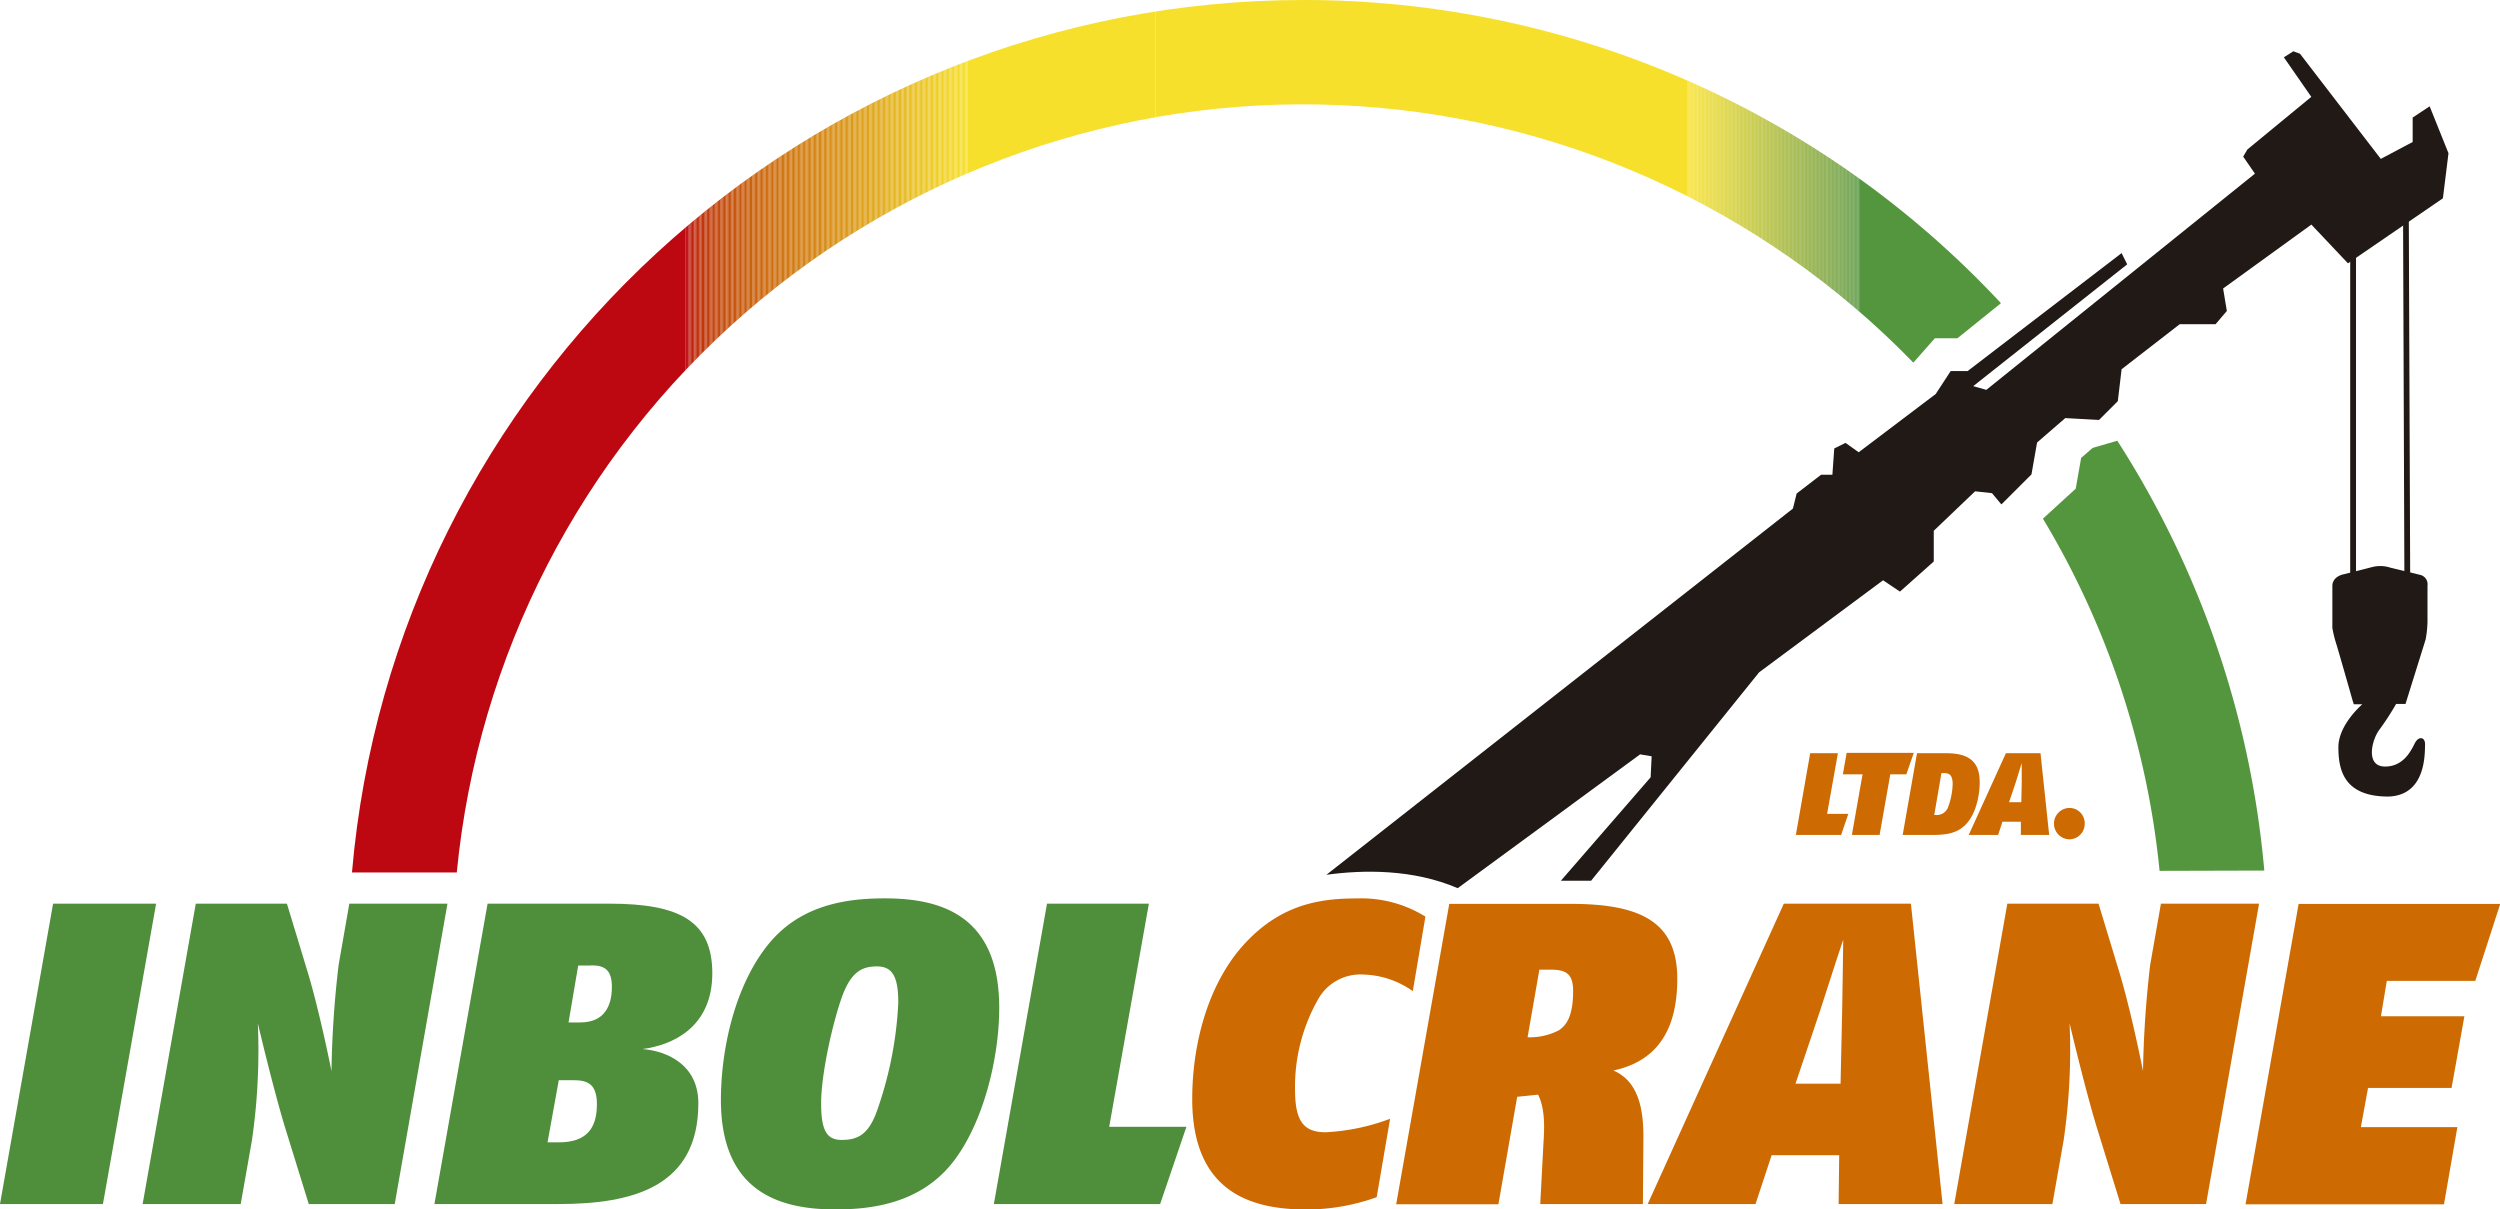 <svg id="Capa_1" data-name="Capa 1" xmlns="http://www.w3.org/2000/svg" xmlns:xlink="http://www.w3.org/1999/xlink" viewBox="0 0 348.97 168.82"><defs><style>.cls-1{fill:none;}.cls-2{fill:#4f8e3a;}.cls-3{fill:#cd6a02;}.cls-4,.cls-5{fill:#211915;}.cls-5{fill-rule:evenodd;}.cls-6{clip-path:url(#clip-path);}.cls-7{fill:#be0811;}.cls-8{fill:#bf1311;}.cls-9{fill:#bf1910;}.cls-10{fill:#bf1e10;}.cls-11{fill:#c02210;}.cls-12{fill:#c02510;}.cls-13{fill:#c02810;}.cls-14{fill:#c12b0f;}.cls-15{fill:#c12d0f;}.cls-16{fill:#c12f0f;}.cls-17{fill:#c1310f;}.cls-18{fill:#c2330f;}.cls-19{fill:#c2350e;}.cls-20{fill:#c2360e;}.cls-21{fill:#c2380e;}.cls-22{fill:#c23a0e;}.cls-23{fill:#c33b0e;}.cls-24{fill:#c33c0d;}.cls-25{fill:#c33e0f;}.cls-26{fill:#c33f0f;}.cls-27{fill:#c4410f;}.cls-28{fill:#c4420f;}.cls-29{fill:#c4430f;}.cls-30{fill:#c4450f;}.cls-31{fill:#c5460f;}.cls-32{fill:#c5470e;}.cls-33{fill:#c5490e;}.cls-34{fill:#c54a0e;}.cls-35{fill:#c54b0e;}.cls-36{fill:#c64c0e;}.cls-37{fill:#c64d0e;}.cls-38{fill:#c64e0e;}.cls-39{fill:#c64f0e;}.cls-40{fill:#c7500e;}.cls-41{fill:#c7510d;}.cls-42{fill:#c7520d;}.cls-43{fill:#c75310;}.cls-44{fill:#c7540f;}.cls-45{fill:#c8550f;}.cls-46{fill:#c8560f;}.cls-47{fill:#c8570f;}.cls-48{fill:#c8580f;}.cls-49{fill:#c8590f;}.cls-50{fill:#c95a0f;}.cls-51{fill:#c95b0f;}.cls-52{fill:#c95c0f;}.cls-53{fill:#c95d0f;}.cls-54{fill:#ca5e0f;}.cls-55{fill:#ca5f0f;}.cls-56{fill:#ca600f;}.cls-57{fill:#ca610f;}.cls-58{fill:#ca620e;}.cls-59{fill:#cb630e;}.cls-60{fill:#cb6311;}.cls-61{fill:#cb6411;}.cls-62{fill:#cb6511;}.cls-63{fill:#c61;}.cls-64{fill:#cc6711;}.cls-65{fill:#cc6811;}.cls-66{fill:#cc6911;}.cls-67{fill:#cd6a11;}.cls-68{fill:#cd6b11;}.cls-69{fill:#cd6c11;}.cls-70{fill:#cd6d10;}.cls-71{fill:#ce6d10;}.cls-72{fill:#ce6e10;}.cls-73{fill:#ce6f10;}.cls-74{fill:#ce7010;}.cls-75{fill:#ce7113;}.cls-76{fill:#cf7213;}.cls-77{fill:#cf7313;}.cls-78{fill:#cf7413;}.cls-79{fill:#d07513;}.cls-80{fill:#d07613;}.cls-81{fill:#d07713;}.cls-82{fill:#d07813;}.cls-83{fill:#d17913;}.cls-84{fill:#d17a13;}.cls-85{fill:#d17b13;}.cls-86{fill:#d27b13;}.cls-87{fill:#d27c13;}.cls-88{fill:#d27d13;}.cls-89{fill:#d27d15;}.cls-90{fill:#d27e15;}.cls-91{fill:#d37f15;}.cls-92{fill:#d38015;}.cls-93{fill:#d38016;}.cls-94{fill:#d48116;}.cls-95{fill:#d48216;}.cls-96{fill:#d48316;}.cls-97{fill:#d48416;}.cls-98{fill:#d58416;}.cls-99{fill:#d58516;}.cls-100{fill:#d58616;}.cls-101{fill:#d58716;}.cls-102{fill:#d68816;}.cls-103{fill:#d68818;}.cls-104{fill:#d68918;}.cls-105{fill:#d68a18;}.cls-106{fill:#d78b18;}.cls-107{fill:#d78c18;}.cls-108{fill:#d78d19;}.cls-109{fill:#d88e19;}.cls-110{fill:#d88f19;}.cls-111{fill:#d89019;}.cls-112{fill:#d99019;}.cls-113{fill:#d99119;}.cls-114{fill:#d99219;}.cls-115{fill:#d99319;}.cls-116{fill:#da9419;}.cls-117{fill:#da951b;}.cls-118{fill:#da961c;}.cls-119{fill:#db971c;}.cls-120{fill:#db981c;}.cls-121{fill:#db991c;}.cls-122{fill:#dc9a1c;}.cls-123{fill:#dc9b1c;}.cls-124{fill:#dc9c1c;}.cls-125{fill:#dd9d1c;}.cls-126{fill:#dd9e1c;}.cls-127{fill:#dd9f1c;}.cls-128{fill:#de9f1c;}.cls-129{fill:#dea01c;}.cls-130{fill:#dea11c;}.cls-131{fill:#dea21f;}.cls-132{fill:#dfa21f;}.cls-133{fill:#dfa31f;}.cls-134{fill:#dfa41f;}.cls-135{fill:#e0a51f;}.cls-136{fill:#e0a61f;}.cls-137{fill:#e0a71f;}.cls-138{fill:#e1a81f;}.cls-139{fill:#e1a91f;}.cls-140{fill:#e1a920;}.cls-141{fill:#e1aa20;}.cls-142{fill:#e2ab20;}.cls-143{fill:#e2ac20;}.cls-144{fill:#e3ad20;}.cls-145{fill:#e3ae20;}.cls-146{fill:#e3af20;}.cls-147{fill:#e3af22;}.cls-148{fill:#e4b022;}.cls-149{fill:#e4b223;}.cls-150{fill:#e5b223;}.cls-151{fill:#e5b323;}.cls-152{fill:#e5b423;}.cls-153{fill:#e5b523;}.cls-154{fill:#e6b523;}.cls-155{fill:#e6b623;}.cls-156{fill:#e6b723;}.cls-157{fill:#e7b823;}.cls-158{fill:#e7b923;}.cls-159{fill:#e7ba23;}.cls-160{fill:#e8bb23;}.cls-161{fill:#e8bc24;}.cls-162{fill:#e9bd26;}.cls-163{fill:#e9be26;}.cls-164{fill:#e9bf26;}.cls-165{fill:#eac026;}.cls-166{fill:#eac126;}.cls-167{fill:#ebc226;}.cls-168{fill:#ebc326;}.cls-169{fill:#ecc426;}.cls-170{fill:#ecc526;}.cls-171{fill:#ecc626;}.cls-172{fill:#edc727;}.cls-173{fill:#edc827;}.cls-174{fill:#edc927;}.cls-175{fill:#eec927;}.cls-176{fill:#eeca29;}.cls-177{fill:#eecb29;}.cls-178{fill:#efcc29;}.cls-179{fill:#efcd29;}.cls-180{fill:#efce29;}.cls-181{fill:#f0cf29;}.cls-182{fill:#f0d029;}.cls-183{fill:#f1d129;}.cls-184{fill:#f1d12a;}.cls-185{fill:#f1d22a;}.cls-186{fill:#f2d32a;}.cls-187{fill:#f2d42a;}.cls-188{fill:#f2d52a;}.cls-189{fill:#f3d62a;}.cls-190{fill:#f3d72c;}.cls-191{fill:#f4d82c;}.cls-192{fill:#f4d92c;}.cls-193{fill:#f5da2c;}.cls-194{fill:#f5db2c;}.cls-195{fill:#f5dc2c;}.cls-196{fill:#f6dd2c;}.cls-197{fill:#f6de2c;}.cls-198{fill:#f7df2c;}.cls-199{fill:#f7e02c;}.cls-200{fill:#f7e02d;}.cls-201{fill:#f6e02d;}.cls-202{fill:#f5df2d;}.cls-203{fill:#f4df2d;}.cls-204{fill:#f4df2e;}.cls-205{fill:#f3de2e;}.cls-206{fill:#f2de2e;}.cls-207{fill:#f1dd2e;}.cls-208{fill:#f0dd2d;}.cls-209{fill:#efdc2d;}.cls-210{fill:#eedc2d;}.cls-211{fill:#eedb2d;}.cls-212{fill:#eddb2e;}.cls-213{fill:#ecdb2e;}.cls-214{fill:#ecda2e;}.cls-215{fill:#ebda2e;}.cls-216{fill:#eada2e;}.cls-217{fill:#ead92e;}.cls-218{fill:#e9d92f;}.cls-219{fill:#e8d92f;}.cls-220{fill:#e8d82f;}.cls-221{fill:#e7d82f;}.cls-222{fill:#e6d82f;}.cls-223{fill:#e6d730;}.cls-224{fill:#e5d72e;}.cls-225{fill:#e4d72e;}.cls-226{fill:#e4d62e;}.cls-227{fill:#e3d62e;}.cls-228{fill:#e2d62f;}.cls-229{fill:#e2d52f;}.cls-230{fill:#e1d52f;}.cls-231{fill:#e0d52f;}.cls-232{fill:#e0d42f;}.cls-233{fill:#dfd42f;}.cls-234{fill:#ded330;}.cls-235{fill:#ddd330;}.cls-236{fill:#dcd230;}.cls-237{fill:#dbd230;}.cls-238{fill:#dbd231;}.cls-239{fill:#dad131;}.cls-240{fill:#d9d12f;}.cls-241{fill:#d9d02f;}.cls-242{fill:#d8d02f;}.cls-243{fill:#d7d030;}.cls-244{fill:#d6cf30;}.cls-245{fill:#d5cf30;}.cls-246{fill:#d4ce30;}.cls-247{fill:#d4ce31;}.cls-248{fill:#d3cd31;}.cls-249{fill:#d2cd31;}.cls-250{fill:#d1cd31;}.cls-251{fill:#d1cc31;}.cls-252{fill:#d0cc31;}.cls-253{fill:#cfcc32;}.cls-254{fill:#cecb32;}.cls-255{fill:#cdca30;}.cls-256{fill:#ccca31;}.cls-257{fill:#cbc931;}.cls-258{fill:#cac931;}.cls-259{fill:#c9c831;}.cls-260{fill:#c8c832;}.cls-261{fill:#c7c732;}.cls-262{fill:#c6c732;}.cls-263{fill:#c6c632;}.cls-264{fill:#c5c632;}.cls-265{fill:#c4c633;}.cls-266{fill:#c3c533;}.cls-267{fill:#c2c533;}.cls-268{fill:#c1c432;}.cls-269{fill:#c0c432;}.cls-270{fill:#c0c332;}.cls-271{fill:#bfc332;}.cls-272{fill:#bec332;}.cls-273{fill:#bdc232;}.cls-274{fill:#bdc233;}.cls-275{fill:#bcc133;}.cls-276{fill:#bbc133;}.cls-277{fill:#bac133;}.cls-278{fill:#bac033;}.cls-279{fill:#b9c033;}.cls-280{fill:#b8bf34;}.cls-281{fill:#b7bf34;}.cls-282{fill:#b6be34;}.cls-283{fill:#b5be34;}.cls-284{fill:#b4bd33;}.cls-285{fill:#b3bd33;}.cls-286{fill:#b2bc33;}.cls-287{fill:#b1bc33;}.cls-288{fill:#b1bc34;}.cls-289{fill:#b0bb34;}.cls-290{fill:#afbb34;}.cls-291{fill:#aeba34;}.cls-292{fill:#adba34;}.cls-293{fill:#acb935;}.cls-294{fill:#abb935;}.cls-295{fill:#aab935;}.cls-296{fill:#aab835;}.cls-297{fill:#a9b835;}.cls-298{fill:#a8b735;}.cls-299{fill:#a7b734;}.cls-300{fill:#a6b634;}.cls-301{fill:#a5b635;}.cls-302{fill:#a4b635;}.cls-303{fill:#a4b535;}.cls-304{fill:#a3b535;}.cls-305{fill:#a2b535;}.cls-306{fill:#a1b435;}.cls-307{fill:#a1b436;}.cls-308{fill:#a0b436;}.cls-309{fill:#9fb336;}.cls-310{fill:#9eb336;}.cls-311{fill:#9eb236;}.cls-312{fill:#9db236;}.cls-313{fill:#9cb236;}.cls-314{fill:#9bb137;}.cls-315{fill:#9bb135;}.cls-316{fill:#9ab136;}.cls-317{fill:#99b036;}.cls-318{fill:#98b036;}.cls-319{fill:#97af36;}.cls-320{fill:#96af36;}.cls-321{fill:#95ae36;}.cls-322{fill:#94ae37;}.cls-323{fill:#93ae37;}.cls-324{fill:#93ad37;}.cls-325{fill:#92ad37;}.cls-326{fill:#91ad37;}.cls-327{fill:#90ac37;}.cls-328{fill:#90ac38;}.cls-329{fill:#8fac38;}.cls-330{fill:#8eab38;}.cls-331{fill:#8dab37;}.cls-332{fill:#8caa37;}.cls-333{fill:#8baa37;}.cls-334{fill:#8aaa37;}.cls-335{fill:#8aa937;}.cls-336{fill:#89a938;}.cls-337{fill:#88a938;}.cls-338{fill:#87a938;}.cls-339{fill:#87a838;}.cls-340{fill:#86a838;}.cls-341{fill:#85a838;}.cls-342{fill:#84a738;}.cls-343{fill:#84a739;}.cls-344{fill:#83a739;}.cls-345{fill:#82a639;}.cls-346{fill:#81a639;}.cls-347{fill:#81a638;}.cls-348{fill:#80a538;}.cls-349{fill:#7fa538;}.cls-350{fill:#7fa438;}.cls-351{fill:#7ea439;}.cls-352{fill:#7da439;}.cls-353{fill:#7ca339;}.cls-354{fill:#7ba339;}.cls-355{fill:#7aa339;}.cls-356{fill:#79a239;}.cls-357{fill:#78a23a;}.cls-358{fill:#77a13a;}.cls-359{fill:#76a13a;}.cls-360{fill:#75a13a;}.cls-361{fill:#74a139;}.cls-362{fill:#73a039;}.cls-363{fill:#73a03a;}.cls-364{fill:#72a03a;}.cls-365{fill:#719f3a;}.cls-366{fill:#709f3a;}.cls-367{fill:#6f9f3a;}.cls-368{fill:#6e9e3a;}.cls-369{fill:#6d9e3a;}.cls-370{fill:#6d9e3b;}.cls-371{fill:#6c9d3b;}.cls-372{fill:#6b9d3b;}.cls-373{fill:#6a9d3b;}.cls-374{fill:#699d3b;}.cls-375{fill:#689c3b;}.cls-376{fill:#679c3b;}.cls-377{fill:#669c3c;}.cls-378{fill:#659b3b;}.cls-379{fill:#649b3b;}.cls-380{fill:#639b3b;}.cls-381{fill:#629a3b;}.cls-382{fill:#61993b;}.cls-383{fill:#60993c;}.cls-384{fill:#5f993c;}.cls-385{fill:#5d983c;}.cls-386{fill:#5c983c;}.cls-387{fill:#5b983c;}.cls-388{fill:#5a983c;}.cls-389{fill:#59973d;}.cls-390{fill:#58973d;}.cls-391{fill:#57973d;}.cls-392{fill:#56963d;}.cls-393{fill:#54963d;}</style><clipPath id="clip-path"><path class="cls-1" d="M182,0C112.32,0,55,53.66,49.13,121.79H63.76A118.68,118.68,0,0,1,267.08,50.62l3-3.4h3.15l6.08-4.9A133,133,0,0,0,182,0Z"/></clipPath></defs><title>Imagotipo Inbolcrane</title><path class="cls-2" d="M14.37,168.07H0l7.41-41.93H21.79Z"/><path class="cls-2" d="M55.1,168.07h-12l-3.29-10.63c-1.65-5.39-3.82-14.6-3.82-14.6a87.56,87.56,0,0,1-.82,16.32l-1.57,8.91H19.91l7.42-41.93H40.05l3,9.89c1.64,5.53,3.22,13.47,3.22,13.47a142.66,142.66,0,0,1,1-14.82l1.49-8.54h13.7Z"/><path class="cls-2" d="M89.69,146.43c3.52.3,7.79,2.25,7.79,7.57,0,11.67-9.13,14.07-19.54,14.07H60.64l7.42-41.93h17c9.88,0,14.37,2.47,14.37,9.73C99.42,143.51,93.74,145.91,89.69,146.43ZM80,150.78h-2l-1.57,8.68H78c4,0,5.32-2.1,5.32-5.32C83.33,151.22,81.91,150.78,80,150.78Zm2.54-16H80.71l-1.35,7.94H81c3.37,0,4.41-2.32,4.41-4.94C85.42,135.28,84.3,134.75,82.5,134.75Z"/><path class="cls-2" d="M133.12,162.08c-4.64,6.06-11.76,6.74-16.55,6.74-8,0-15.94-2.62-15.94-15.28,0-7.48,2.17-16.76,7.18-22.38,4.57-5.09,10.93-5.76,15.72-5.76,8.16,0,15.95,2.62,15.95,15.27C139.48,147.63,137.31,156.61,133.12,162.08ZM122.41,134.9c-2,0-3.52.68-4.79,4-1.35,3.67-3,10.93-3,15.13,0,3.67.74,5.09,2.84,5.09s3.59-.6,4.79-3.6a52.73,52.73,0,0,0,3.14-15.49C125.4,136.33,124.58,134.9,122.41,134.9Z"/><path class="cls-2" d="M161.94,168.07H138.73l7.42-41.93h14.22l-5.54,31.15h10.78Z"/><path class="cls-3" d="M197.21,138.35a12.53,12.53,0,0,0-7-2.32,6.75,6.75,0,0,0-6.29,3.59,24.69,24.69,0,0,0-3.15,12.43c0,4.34,1.12,6,4.27,6a29.82,29.82,0,0,0,9-1.88l-1.87,10.94a29,29,0,0,1-9.81,1.72c-7.71,0-15.94-2.4-15.94-15.42,0-7.87,2.32-16.78,8-22.39,5.09-5.09,10.55-5.61,15.05-5.61a16.92,16.92,0,0,1,9.5,2.54Z"/><path class="cls-3" d="M225.21,149.43c3.67,1.57,4.19,5.76,4.19,9.28l-.07,9.36H215l.45-8.54c.15-2.17.22-4.79-.75-6.73l-2.92.3-2.62,15H194.89l7.41-41.93h17c10,0,14.83,2.7,14.83,10.48C234.12,144.79,230.45,148.3,225.21,149.43Zm-8.84-14.08h-1.49l-1.65,9.44a8.8,8.8,0,0,0,4.42-1c.82-.6,1.94-1.65,1.94-5.46C219.59,135.8,218.47,135.35,216.37,135.35Z"/><path class="cls-3" d="M256.65,168.07l.08-6.82H247.3l-2.25,6.82H230l19-41.93h17.74l4.42,41.93ZM254,141.27l-3.37,10h6.29l.22-10c.08-4.19.15-10.11.15-10.11S255.38,136.92,254,141.27Z"/><path class="cls-3" d="M307.94,168.07H296l-3.29-10.63c-1.65-5.39-3.82-14.6-3.82-14.6a87,87,0,0,1-.83,16.32l-1.57,8.91h-13.7l7.41-41.93h12.73l3,9.89c1.64,5.53,3.21,13.47,3.21,13.47a145.66,145.66,0,0,1,1-14.82l1.5-8.54h13.7Z"/><path class="cls-3" d="M345.52,136.92H333.17l-.82,4.94H344l-1.79,10H330.55l-1,5.47h13.47l-1.87,10.78h-27.7l7.41-41.93H349Z"/><path class="cls-3" d="M257,116.55h-6.32l2-11.41h3.87l-1.51,8.47H258Z"/><path class="cls-3" d="M266.1,108.09h-2.24l-1.49,8.46H258.5l1.49-8.46h-2.75l.53-3h9.37Z"/><path class="cls-3" d="M274.34,115.15c-1.24,1.22-2.75,1.4-4.75,1.4h-4l2-11.41h4c2.49,0,4.75.61,4.75,4C276.36,111.15,275.75,113.76,274.34,115.15Zm-3.08-7.24H271l-1,5.85h.26a1.66,1.66,0,0,0,1.68-1.12,9.9,9.9,0,0,0,.63-3.31C272.51,108.15,272.12,107.91,271.26,107.91Z"/><path class="cls-3" d="M282.09,116.55l0-1.85h-2.57l-.61,1.85h-4.1L280,105.14h4.83l1.21,11.41Zm-.73-7.3-.92,2.73h1.71l.06-2.73c0-1.14,0-2.75,0-2.75Z"/><path class="cls-3" d="M288.9,117.16a2.19,2.19,0,0,1,0-4.38A2.13,2.13,0,0,1,291,115,2.16,2.16,0,0,1,288.9,117.16Z"/><rect class="cls-4" x="328.06" y="30.06" width="0.81" height="51.84"/><line class="cls-3" x1="335.83" y1="27.58" x2="336.03" y2="82.43"/><polygon class="cls-4" points="335.63 82.43 335.43 27.58 336.23 27.58 336.44 82.42 335.63 82.43"/><path class="cls-5" d="M328.47,98l.09.31h1.19c-1,.89-3.34,3.34-3.34,6,0,3.29.85,6.88,7,6.88,5.25-.19,5.05-6,5.1-7.19s-.91-1.25-1.4-.31S335.6,107,332.92,107s-1.91-3.49-.89-5a37.93,37.93,0,0,0,2.44-3.74h1.31l2.81-9a15.2,15.2,0,0,0,.26-2.51v-5a1.35,1.35,0,0,0-1-1.5l-4.15-1a4.52,4.52,0,0,0-2.59-.09l-3.95,1s-1.59.26-1.59,1.65v5.85a17,17,0,0,0,.61,2.42c.47,1.59,1.88,6.51,2.26,7.86"/><g class="cls-6"><rect class="cls-7" x="49.13" width="46.59" height="121.79"/><rect class="cls-7" x="95.72" width="0.17" height="121.79"/><rect class="cls-8" x="95.9" width="0.17" height="121.79"/><rect class="cls-9" x="96.07" width="0.17" height="121.79"/><rect class="cls-10" x="96.24" width="0.17" height="121.79"/><rect class="cls-11" x="96.41" width="0.17" height="121.79"/><rect class="cls-12" x="96.58" width="0.17" height="121.79"/><rect class="cls-13" x="96.75" width="0.17" height="121.79"/><rect class="cls-14" x="96.93" width="0.17" height="121.79"/><rect class="cls-15" x="97.1" width="0.17" height="121.79"/><rect class="cls-16" x="97.27" width="0.17" height="121.79"/><rect class="cls-17" x="97.44" width="0.17" height="121.79"/><rect class="cls-18" x="97.61" width="0.17" height="121.79"/><rect class="cls-19" x="97.79" width="0.17" height="121.79"/><rect class="cls-20" x="97.96" width="0.17" height="121.79"/><rect class="cls-21" x="98.13" width="0.17" height="121.79"/><rect class="cls-22" x="98.3" width="0.17" height="121.79"/><rect class="cls-23" x="98.47" width="0.17" height="121.79"/><rect class="cls-24" x="98.65" width="0.17" height="121.79"/><rect class="cls-25" x="98.82" width="0.17" height="121.79"/><rect class="cls-26" x="98.99" width="0.17" height="121.79"/><rect class="cls-27" x="99.16" width="0.17" height="121.79"/><rect class="cls-28" x="99.33" width="0.17" height="121.79"/><rect class="cls-29" x="99.51" width="0.17" height="121.79"/><rect class="cls-30" x="99.68" width="0.17" height="121.79"/><rect class="cls-31" x="99.85" width="0.17" height="121.79"/><rect class="cls-32" x="100.02" width="0.17" height="121.79"/><rect class="cls-33" x="100.19" width="0.17" height="121.79"/><rect class="cls-34" x="100.36" width="0.17" height="121.79"/><rect class="cls-35" x="100.54" width="0.17" height="121.79"/><rect class="cls-36" x="100.71" width="0.17" height="121.79"/><rect class="cls-37" x="100.88" width="0.17" height="121.79"/><rect class="cls-38" x="101.05" width="0.17" height="121.79"/><rect class="cls-39" x="101.22" width="0.17" height="121.79"/><rect class="cls-40" x="101.4" width="0.17" height="121.79"/><rect class="cls-41" x="101.57" width="0.17" height="121.79"/><rect class="cls-42" x="101.74" width="0.17" height="121.79"/><rect class="cls-43" x="101.91" width="0.17" height="121.79"/><rect class="cls-44" x="102.08" width="0.17" height="121.79"/><rect class="cls-45" x="102.26" width="0.17" height="121.79"/><rect class="cls-46" x="102.43" width="0.17" height="121.79"/><rect class="cls-47" x="102.6" width="0.17" height="121.79"/><rect class="cls-48" x="102.77" width="0.17" height="121.79"/><rect class="cls-49" x="102.94" width="0.17" height="121.79"/><rect class="cls-50" x="103.11" width="0.17" height="121.79"/><rect class="cls-51" x="103.29" width="0.17" height="121.79"/><rect class="cls-52" x="103.46" width="0.17" height="121.79"/><rect class="cls-52" x="103.63" width="0.17" height="121.79"/><rect class="cls-53" x="103.8" width="0.17" height="121.79"/><rect class="cls-54" x="103.97" width="0.17" height="121.79"/><rect class="cls-55" x="104.15" width="0.17" height="121.79"/><rect class="cls-56" x="104.32" width="0.17" height="121.79"/><rect class="cls-57" x="104.49" width="0.17" height="121.79"/><rect class="cls-58" x="104.66" width="0.17" height="121.79"/><rect class="cls-59" x="104.83" width="0.17" height="121.79"/><rect class="cls-60" x="105.01" width="0.17" height="121.79"/><rect class="cls-61" x="105.18" width="0.17" height="121.79"/><rect class="cls-62" x="105.35" width="0.17" height="121.79"/><rect class="cls-63" x="105.52" width="0.17" height="121.79"/><rect class="cls-64" x="105.69" width="0.17" height="121.79"/><rect class="cls-64" x="105.87" width="0.17" height="121.79"/><rect class="cls-65" x="106.04" width="0.17" height="121.79"/><rect class="cls-66" x="106.21" width="0.17" height="121.79"/><rect class="cls-67" x="106.38" width="0.17" height="121.79"/><rect class="cls-67" x="106.55" width="0.17" height="121.79"/><rect class="cls-68" x="106.72" width="0.17" height="121.79"/><rect class="cls-69" x="106.9" width="0.17" height="121.79"/><rect class="cls-70" x="107.07" width="0.17" height="121.79"/><rect class="cls-71" x="107.24" width="0.17" height="121.79"/><rect class="cls-72" x="107.41" width="0.17" height="121.79"/><rect class="cls-73" x="107.58" width="0.17" height="121.79"/><rect class="cls-73" x="107.76" width="0.17" height="121.79"/><rect class="cls-74" x="107.93" width="0.17" height="121.79"/><rect class="cls-75" x="108.1" width="0.17" height="121.79"/><rect class="cls-76" x="108.27" width="0.17" height="121.79"/><rect class="cls-76" x="108.44" width="0.17" height="121.79"/><rect class="cls-77" x="108.62" width="0.17" height="121.79"/><rect class="cls-78" x="108.79" width="0.17" height="121.79"/><rect class="cls-78" x="108.96" width="0.17" height="121.79"/><rect class="cls-79" x="109.13" width="0.17" height="121.79"/><rect class="cls-80" x="109.3" width="0.17" height="121.79"/><rect class="cls-80" x="109.47" width="0.17" height="121.79"/><rect class="cls-81" x="109.65" width="0.17" height="121.79"/><rect class="cls-82" x="109.82" width="0.17" height="121.79"/><rect class="cls-83" x="109.99" width="0.17" height="121.79"/><rect class="cls-83" x="110.16" width="0.17" height="121.79"/><rect class="cls-84" x="110.33" width="0.17" height="121.79"/><rect class="cls-85" x="110.51" width="0.17" height="121.79"/><rect class="cls-86" x="110.68" width="0.17" height="121.79"/><rect class="cls-87" x="110.85" width="0.17" height="121.79"/><rect class="cls-88" x="111.02" width="0.17" height="121.79"/><rect class="cls-89" x="111.19" width="0.17" height="121.79"/><rect class="cls-90" x="111.37" width="0.17" height="121.79"/><rect class="cls-91" x="111.54" width="0.17" height="121.79"/><rect class="cls-91" x="111.71" width="0.17" height="121.79"/><rect class="cls-92" x="111.88" width="0.17" height="121.79"/><rect class="cls-93" x="112.05" width="0.17" height="121.79"/><rect class="cls-93" x="112.22" width="0.17" height="121.79"/><rect class="cls-94" x="112.4" width="0.17" height="121.79"/><rect class="cls-95" x="112.57" width="0.17" height="121.79"/><rect class="cls-95" x="112.74" width="0.17" height="121.79"/><rect class="cls-96" x="112.91" width="0.17" height="121.79"/><rect class="cls-97" x="113.08" width="0.17" height="121.79"/><rect class="cls-98" x="113.26" width="0.17" height="121.79"/><rect class="cls-99" x="113.43" width="0.17" height="121.79"/><rect class="cls-100" x="113.6" width="0.17" height="121.79"/><rect class="cls-100" x="113.77" width="0.17" height="121.79"/><rect class="cls-101" x="113.94" width="0.17" height="121.79"/><rect class="cls-102" x="114.12" width="0.17" height="121.79"/><rect class="cls-103" x="114.29" width="0.17" height="121.79"/><rect class="cls-104" x="114.46" width="0.17" height="121.79"/><rect class="cls-105" x="114.63" width="0.17" height="121.79"/><rect class="cls-105" x="114.8" width="0.17" height="121.79"/><rect class="cls-106" x="114.98" width="0.17" height="121.79"/><rect class="cls-107" x="115.15" width="0.17" height="121.79"/><rect class="cls-107" x="115.32" width="0.17" height="121.79"/><rect class="cls-108" x="115.49" width="0.17" height="121.79"/><rect class="cls-109" x="115.66" width="0.17" height="121.79"/><rect class="cls-109" x="115.83" width="0.17" height="121.79"/><rect class="cls-110" x="116.01" width="0.17" height="121.79"/><rect class="cls-111" x="116.18" width="0.17" height="121.79"/><rect class="cls-112" x="116.35" width="0.17" height="121.79"/><rect class="cls-113" x="116.52" width="0.17" height="121.79"/><rect class="cls-114" x="116.69" width="0.17" height="121.79"/><rect class="cls-114" x="116.87" width="0.17" height="121.79"/><rect class="cls-115" x="117.04" width="0.17" height="121.79"/><rect class="cls-116" x="117.21" width="0.17" height="121.79"/><rect class="cls-117" x="117.38" width="0.17" height="121.79"/><rect class="cls-117" x="117.55" width="0.17" height="121.79"/><rect class="cls-118" x="117.73" width="0.17" height="121.79"/><rect class="cls-119" x="117.9" width="0.17" height="121.79"/><rect class="cls-120" x="118.07" width="0.17" height="121.79"/><rect class="cls-120" x="118.24" width="0.17" height="121.79"/><rect class="cls-121" x="118.41" width="0.17" height="121.79"/><rect class="cls-122" x="118.58" width="0.17" height="121.79"/><rect class="cls-122" x="118.76" width="0.17" height="121.79"/><rect class="cls-123" x="118.93" width="0.17" height="121.79"/><rect class="cls-124" x="119.1" width="0.17" height="121.79"/><rect class="cls-125" x="119.27" width="0.17" height="121.79"/><rect class="cls-125" x="119.44" width="0.17" height="121.79"/><rect class="cls-126" x="119.62" width="0.17" height="121.79"/><rect class="cls-127" x="119.79" width="0.17" height="121.79"/><rect class="cls-128" x="119.96" width="0.17" height="121.79"/><rect class="cls-129" x="120.13" width="0.17" height="121.79"/><rect class="cls-130" x="120.3" width="0.17" height="121.79"/><rect class="cls-131" x="120.48" width="0.17" height="121.79"/><rect class="cls-132" x="120.65" width="0.17" height="121.79"/><rect class="cls-133" x="120.82" width="0.17" height="121.79"/><rect class="cls-134" x="120.99" width="0.17" height="121.79"/><rect class="cls-135" x="121.16" width="0.17" height="121.79"/><rect class="cls-136" x="121.34" width="0.17" height="121.79"/><rect class="cls-136" x="121.51" width="0.17" height="121.79"/><rect class="cls-137" x="121.68" width="0.17" height="121.79"/><rect class="cls-138" x="121.85" width="0.17" height="121.79"/><rect class="cls-139" x="122.02" width="0.17" height="121.79"/><rect class="cls-140" x="122.19" width="0.17" height="121.79"/><rect class="cls-141" x="122.37" width="0.17" height="121.79"/><rect class="cls-142" x="122.54" width="0.17" height="121.79"/><rect class="cls-143" x="122.71" width="0.17" height="121.79"/><rect class="cls-143" x="122.88" width="0.17" height="121.79"/><rect class="cls-144" x="123.05" width="0.17" height="121.79"/><rect class="cls-145" x="123.23" width="0.17" height="121.79"/><rect class="cls-146" x="123.4" width="0.17" height="121.79"/><rect class="cls-147" x="123.57" width="0.17" height="121.79"/><rect class="cls-148" x="123.74" width="0.17" height="121.79"/><rect class="cls-149" x="123.91" width="0.17" height="121.79"/><rect class="cls-150" x="124.09" width="0.17" height="121.79"/><rect class="cls-151" x="124.26" width="0.17" height="121.79"/><rect class="cls-152" x="124.43" width="0.17" height="121.79"/><rect class="cls-153" x="124.6" width="0.17" height="121.79"/><rect class="cls-154" x="124.77" width="0.17" height="121.79"/><rect class="cls-155" x="124.94" width="0.17" height="121.79"/><rect class="cls-156" x="125.12" width="0.17" height="121.79"/><rect class="cls-157" x="125.29" width="0.17" height="121.79"/><rect class="cls-157" x="125.46" width="0.17" height="121.79"/><rect class="cls-158" x="125.63" width="0.17" height="121.79"/><rect class="cls-159" x="125.8" width="0.17" height="121.79"/><rect class="cls-160" x="125.98" width="0.17" height="121.79"/><rect class="cls-160" x="126.15" width="0.17" height="121.79"/><rect class="cls-161" x="126.32" width="0.17" height="121.79"/><rect class="cls-162" x="126.49" width="0.17" height="121.79"/><rect class="cls-163" x="126.66" width="0.17" height="121.79"/><rect class="cls-163" x="126.84" width="0.17" height="121.79"/><rect class="cls-164" x="127.01" width="0.17" height="121.79"/><rect class="cls-165" x="127.18" width="0.17" height="121.79"/><rect class="cls-165" x="127.35" width="0.17" height="121.79"/><rect class="cls-166" x="127.52" width="0.17" height="121.79"/><rect class="cls-167" x="127.7" width="0.17" height="121.79"/><rect class="cls-168" x="127.87" width="0.17" height="121.79"/><rect class="cls-168" x="128.04" width="0.17" height="121.79"/><rect class="cls-169" x="128.21" width="0.17" height="121.79"/><rect class="cls-170" x="128.38" width="0.17" height="121.79"/><rect class="cls-171" x="128.55" width="0.17" height="121.79"/><rect class="cls-171" x="128.73" width="0.17" height="121.79"/><rect class="cls-172" x="128.9" width="0.17" height="121.79"/><rect class="cls-173" x="129.07" width="0.17" height="121.79"/><rect class="cls-174" x="129.24" width="0.17" height="121.79"/><rect class="cls-175" x="129.41" width="0.17" height="121.79"/><rect class="cls-176" x="129.59" width="0.17" height="121.79"/><rect class="cls-177" x="129.76" width="0.17" height="121.79"/><rect class="cls-178" x="129.93" width="0.17" height="121.79"/><rect class="cls-178" x="130.1" width="0.17" height="121.79"/><rect class="cls-179" x="130.27" width="0.17" height="121.79"/><rect class="cls-180" x="130.45" width="0.17" height="121.79"/><rect class="cls-181" x="130.62" width="0.17" height="121.79"/><rect class="cls-181" x="130.79" width="0.17" height="121.79"/><rect class="cls-182" x="130.96" width="0.17" height="121.79"/><rect class="cls-183" x="131.13" width="0.17" height="121.79"/><rect class="cls-184" x="131.3" width="0.17" height="121.79"/><rect class="cls-185" x="131.48" width="0.17" height="121.79"/><rect class="cls-186" x="131.65" width="0.17" height="121.79"/><rect class="cls-187" x="131.82" width="0.17" height="121.79"/><rect class="cls-187" x="131.99" width="0.17" height="121.79"/><rect class="cls-188" x="132.16" width="0.17" height="121.79"/><rect class="cls-189" x="132.34" width="0.17" height="121.79"/><rect class="cls-189" x="132.51" width="0.17" height="121.79"/><rect class="cls-190" x="132.68" width="0.17" height="121.79"/><rect class="cls-191" x="132.85" width="0.17" height="121.79"/><rect class="cls-192" x="133.02" width="0.17" height="121.79"/><rect class="cls-192" x="133.2" width="0.17" height="121.79"/><rect class="cls-193" x="133.37" width="0.17" height="121.79"/><rect class="cls-194" x="133.54" width="0.17" height="121.79"/><rect class="cls-194" x="133.71" width="0.17" height="121.79"/><rect class="cls-195" x="133.88" width="0.17" height="121.79"/><rect class="cls-196" x="134.06" width="0.17" height="121.79"/><rect class="cls-196" x="134.23" width="0.17" height="121.79"/><rect class="cls-197" x="134.4" width="0.17" height="121.79"/><rect class="cls-198" x="134.57" width="0.17" height="121.79"/><rect class="cls-198" x="134.74" width="0.17" height="121.79"/><rect class="cls-199" x="134.91" width="0.17" height="121.79"/><rect class="cls-199" x="135.09" width="0.17" height="121.79"/><rect class="cls-199" x="135.26" width="26.06" height="121.79"/><rect class="cls-199" x="161.32" width="74.19" height="121.79"/><rect class="cls-199" x="235.51" width="0.11" height="121.79"/><rect class="cls-199" x="235.62" width="0.11" height="121.79"/><rect class="cls-200" x="235.73" width="0.11" height="121.79"/><rect class="cls-201" x="235.84" width="0.11" height="121.79"/><rect class="cls-201" x="235.95" width="0.11" height="121.79"/><rect class="cls-202" x="236.06" width="0.11" height="121.79"/><rect class="cls-202" x="236.17" width="0.11" height="121.79"/><rect class="cls-203" x="236.28" width="0.11" height="121.79"/><rect class="cls-204" x="236.39" width="0.11" height="121.79"/><rect class="cls-205" x="236.5" width="0.11" height="121.79"/><rect class="cls-205" x="236.61" width="0.11" height="121.79"/><rect class="cls-206" x="236.72" width="0.11" height="121.79"/><rect class="cls-207" x="236.83" width="0.11" height="121.79"/><rect class="cls-207" x="236.95" width="0.11" height="121.79"/><rect class="cls-208" x="237.06" width="0.11" height="121.79"/><rect class="cls-209" x="237.17" width="0.11" height="121.79"/><rect class="cls-209" x="237.28" width="0.11" height="121.79"/><rect class="cls-210" x="237.39" width="0.11" height="121.79"/><rect class="cls-211" x="237.5" width="0.11" height="121.79"/><rect class="cls-212" x="237.61" width="0.11" height="121.79"/><rect class="cls-213" x="237.72" width="0.11" height="121.79"/><rect class="cls-214" x="237.83" width="0.11" height="121.79"/><rect class="cls-215" x="237.94" width="0.11" height="121.79"/><rect class="cls-216" x="238.05" width="0.11" height="121.79"/><rect class="cls-217" x="238.16" width="0.11" height="121.79"/><rect class="cls-218" x="238.27" width="0.11" height="121.79"/><rect class="cls-219" x="238.38" width="0.11" height="121.79"/><rect class="cls-220" x="238.49" width="0.11" height="121.79"/><rect class="cls-221" x="238.6" width="0.11" height="121.79"/><rect class="cls-222" x="238.72" width="0.11" height="121.79"/><rect class="cls-223" x="238.83" width="0.11" height="121.79"/><rect class="cls-224" x="238.94" width="0.11" height="121.79"/><rect class="cls-225" x="239.05" width="0.11" height="121.79"/><rect class="cls-226" x="239.16" width="0.11" height="121.79"/><rect class="cls-227" x="239.27" width="0.11" height="121.79"/><rect class="cls-228" x="239.38" width="0.11" height="121.79"/><rect class="cls-229" x="239.49" width="0.11" height="121.79"/><rect class="cls-230" x="239.6" width="0.11" height="121.79"/><rect class="cls-231" x="239.71" width="0.11" height="121.79"/><rect class="cls-232" x="239.82" width="0.11" height="121.79"/><rect class="cls-233" x="239.93" width="0.11" height="121.79"/><rect class="cls-234" x="240.04" width="0.11" height="121.79"/><rect class="cls-234" x="240.15" width="0.11" height="121.79"/><rect class="cls-235" x="240.26" width="0.11" height="121.79"/><rect class="cls-236" x="240.37" width="0.11" height="121.79"/><rect class="cls-237" x="240.48" width="0.11" height="121.79"/><rect class="cls-238" x="240.6" width="0.11" height="121.79"/><rect class="cls-239" x="240.71" width="0.11" height="121.79"/><rect class="cls-240" x="240.82" width="0.11" height="121.79"/><rect class="cls-241" x="240.93" width="0.11" height="121.79"/><rect class="cls-242" x="241.04" width="0.11" height="121.79"/><rect class="cls-243" x="241.15" width="0.11" height="121.79"/><rect class="cls-244" x="241.26" width="0.11" height="121.79"/><rect class="cls-244" x="241.37" width="0.11" height="121.79"/><rect class="cls-245" x="241.48" width="0.11" height="121.79"/><rect class="cls-246" x="241.59" width="0.11" height="121.79"/><rect class="cls-247" x="241.7" width="0.11" height="121.79"/><rect class="cls-248" x="241.81" width="0.11" height="121.79"/><rect class="cls-249" x="241.92" width="0.11" height="121.79"/><rect class="cls-250" x="242.03" width="0.11" height="121.79"/><rect class="cls-251" x="242.14" width="0.11" height="121.79"/><rect class="cls-252" x="242.25" width="0.11" height="121.79"/><rect class="cls-253" x="242.37" width="0.11" height="121.79"/><rect class="cls-254" x="242.48" width="0.11" height="121.79"/><rect class="cls-254" x="242.59" width="0.11" height="121.79"/><rect class="cls-255" x="242.7" width="0.11" height="121.79"/><rect class="cls-256" x="242.81" width="0.11" height="121.79"/><rect class="cls-256" x="242.92" width="0.11" height="121.79"/><rect class="cls-257" x="243.03" width="0.11" height="121.79"/><rect class="cls-258" x="243.14" width="0.11" height="121.79"/><rect class="cls-259" x="243.25" width="0.11" height="121.79"/><rect class="cls-259" x="243.36" width="0.11" height="121.79"/><rect class="cls-260" x="243.47" width="0.11" height="121.79"/><rect class="cls-261" x="243.58" width="0.11" height="121.79"/><rect class="cls-262" x="243.69" width="0.11" height="121.79"/><rect class="cls-263" x="243.8" width="0.11" height="121.79"/><rect class="cls-264" x="243.91" width="0.11" height="121.79"/><rect class="cls-265" x="244.02" width="0.11" height="121.79"/><rect class="cls-266" x="244.14" width="0.11" height="121.79"/><rect class="cls-266" x="244.25" width="0.11" height="121.79"/><rect class="cls-267" x="244.36" width="0.11" height="121.79"/><rect class="cls-268" x="244.47" width="0.11" height="121.79"/><rect class="cls-269" x="244.58" width="0.11" height="121.79"/><rect class="cls-270" x="244.69" width="0.11" height="121.79"/><rect class="cls-271" x="244.8" width="0.11" height="121.79"/><rect class="cls-272" x="244.91" width="0.11" height="121.79"/><rect class="cls-273" x="245.02" width="0.11" height="121.79"/><rect class="cls-274" x="245.13" width="0.11" height="121.79"/><rect class="cls-275" x="245.24" width="0.11" height="121.79"/><rect class="cls-276" x="245.35" width="0.11" height="121.79"/><rect class="cls-277" x="245.46" width="0.11" height="121.79"/><rect class="cls-278" x="245.57" width="0.11" height="121.79"/><rect class="cls-279" x="245.68" width="0.11" height="121.79"/><rect class="cls-280" x="245.79" width="0.11" height="121.79"/><rect class="cls-281" x="245.9" width="0.11" height="121.79"/><rect class="cls-281" x="246.02" width="0.11" height="121.79"/><rect class="cls-282" x="246.13" width="0.11" height="121.79"/><rect class="cls-283" x="246.24" width="0.11" height="121.79"/><rect class="cls-284" x="246.35" width="0.11" height="121.79"/><rect class="cls-284" x="246.46" width="0.11" height="121.79"/><rect class="cls-285" x="246.57" width="0.11" height="121.79"/><rect class="cls-286" x="246.68" width="0.11" height="121.79"/><rect class="cls-287" x="246.79" width="0.11" height="121.79"/><rect class="cls-288" x="246.9" width="0.11" height="121.79"/><rect class="cls-289" x="247.01" width="0.11" height="121.79"/><rect class="cls-290" x="247.12" width="0.11" height="121.79"/><rect class="cls-291" x="247.23" width="0.11" height="121.79"/><rect class="cls-291" x="247.34" width="0.11" height="121.79"/><rect class="cls-292" x="247.45" width="0.11" height="121.79"/><rect class="cls-293" x="247.56" width="0.11" height="121.79"/><rect class="cls-294" x="247.67" width="0.11" height="121.79"/><rect class="cls-295" x="247.79" width="0.11" height="121.79"/><rect class="cls-296" x="247.9" width="0.11" height="121.79"/><rect class="cls-297" x="248.01" width="0.11" height="121.79"/><rect class="cls-298" x="248.12" width="0.11" height="121.79"/><rect class="cls-299" x="248.23" width="0.11" height="121.79"/><rect class="cls-299" x="248.34" width="0.11" height="121.79"/><rect class="cls-300" x="248.45" width="0.11" height="121.79"/><rect class="cls-301" x="248.56" width="0.11" height="121.79"/><rect class="cls-302" x="248.67" width="0.11" height="121.79"/><rect class="cls-303" x="248.78" width="0.11" height="121.79"/><rect class="cls-304" x="248.89" width="0.11" height="121.79"/><rect class="cls-305" x="249" width="0.11" height="121.79"/><rect class="cls-306" x="249.11" width="0.11" height="121.79"/><rect class="cls-307" x="249.22" width="0.11" height="121.79"/><rect class="cls-308" x="249.33" width="0.11" height="121.79"/><rect class="cls-309" x="249.44" width="0.11" height="121.79"/><rect class="cls-310" x="249.56" width="0.11" height="121.79"/><rect class="cls-311" x="249.67" width="0.11" height="121.79"/><rect class="cls-312" x="249.78" width="0.11" height="121.79"/><rect class="cls-313" x="249.89" width="0.11" height="121.79"/><rect class="cls-314" x="250" width="0.11" height="121.79"/><rect class="cls-315" x="250.11" width="0.11" height="121.79"/><rect class="cls-316" x="250.22" width="0.11" height="121.79"/><rect class="cls-317" x="250.33" width="0.11" height="121.79"/><rect class="cls-318" x="250.44" width="0.11" height="121.79"/><rect class="cls-319" x="250.55" width="0.11" height="121.79"/><rect class="cls-320" x="250.66" width="0.11" height="121.79"/><rect class="cls-320" x="250.77" width="0.11" height="121.79"/><rect class="cls-321" x="250.88" width="0.11" height="121.79"/><rect class="cls-322" x="250.99" width="0.11" height="121.79"/><rect class="cls-323" x="251.1" width="0.11" height="121.79"/><rect class="cls-324" x="251.21" width="0.11" height="121.79"/><rect class="cls-325" x="251.32" width="0.11" height="121.79"/><rect class="cls-326" x="251.44" width="0.11" height="121.79"/><rect class="cls-327" x="251.55" width="0.11" height="121.79"/><rect class="cls-328" x="251.66" width="0.11" height="121.79"/><rect class="cls-329" x="251.77" width="0.11" height="121.79"/><rect class="cls-330" x="251.88" width="0.11" height="121.79"/><rect class="cls-331" x="251.99" width="0.11" height="121.79"/><rect class="cls-331" x="252.1" width="0.11" height="121.79"/><rect class="cls-332" x="252.21" width="0.11" height="121.79"/><rect class="cls-333" x="252.32" width="0.11" height="121.79"/><rect class="cls-334" x="252.43" width="0.11" height="121.79"/><rect class="cls-335" x="252.54" width="0.11" height="121.79"/><rect class="cls-336" x="252.65" width="0.11" height="121.79"/><rect class="cls-337" x="252.76" width="0.11" height="121.79"/><rect class="cls-338" x="252.87" width="0.11" height="121.79"/><rect class="cls-339" x="252.98" width="0.11" height="121.79"/><rect class="cls-340" x="253.09" width="0.11" height="121.79"/><rect class="cls-341" x="253.21" width="0.11" height="121.79"/><rect class="cls-342" x="253.32" width="0.11" height="121.79"/><rect class="cls-343" x="253.43" width="0.11" height="121.79"/><rect class="cls-344" x="253.54" width="0.11" height="121.79"/><rect class="cls-345" x="253.65" width="0.11" height="121.79"/><rect class="cls-346" x="253.76" width="0.11" height="121.79"/><rect class="cls-347" x="253.87" width="0.11" height="121.79"/><rect class="cls-348" x="253.98" width="0.11" height="121.79"/><rect class="cls-348" x="254.09" width="0.11" height="121.79"/><rect class="cls-349" x="254.2" width="0.11" height="121.79"/><rect class="cls-350" x="254.31" width="0.11" height="121.79"/><rect class="cls-351" x="254.42" width="0.11" height="121.79"/><rect class="cls-352" x="254.53" width="0.11" height="121.79"/><rect class="cls-353" x="254.64" width="0.11" height="121.79"/><rect class="cls-354" x="254.75" width="0.11" height="121.79"/><rect class="cls-354" x="254.86" width="0.11" height="121.79"/><rect class="cls-355" x="254.98" width="0.11" height="121.79"/><rect class="cls-356" x="255.09" width="0.11" height="121.79"/><rect class="cls-357" x="255.2" width="0.11" height="121.79"/><rect class="cls-357" x="255.31" width="0.11" height="121.79"/><rect class="cls-358" x="255.42" width="0.11" height="121.79"/><rect class="cls-359" x="255.53" width="0.11" height="121.79"/><rect class="cls-360" x="255.64" width="0.11" height="121.79"/><rect class="cls-361" x="255.75" width="0.11" height="121.79"/><rect class="cls-362" x="255.86" width="0.11" height="121.79"/><rect class="cls-363" x="255.97" width="0.11" height="121.79"/><rect class="cls-364" x="256.08" width="0.11" height="121.79"/><rect class="cls-365" x="256.19" width="0.11" height="121.79"/><rect class="cls-366" x="256.3" width="0.11" height="121.79"/><rect class="cls-367" x="256.41" width="0.11" height="121.79"/><rect class="cls-368" x="256.52" width="0.11" height="121.79"/><rect class="cls-369" x="256.63" width="0.11" height="121.79"/><rect class="cls-370" x="256.75" width="0.11" height="121.79"/><rect class="cls-371" x="256.86" width="0.11" height="121.79"/><rect class="cls-372" x="256.97" width="0.11" height="121.79"/><rect class="cls-373" x="257.08" width="0.11" height="121.79"/><rect class="cls-374" x="257.19" width="0.11" height="121.79"/><rect class="cls-375" x="257.3" width="0.11" height="121.79"/><rect class="cls-376" x="257.41" width="0.11" height="121.79"/><rect class="cls-377" x="257.52" width="0.11" height="121.79"/><rect class="cls-378" x="257.63" width="0.11" height="121.79"/><rect class="cls-379" x="257.74" width="0.11" height="121.79"/><rect class="cls-380" x="257.85" width="0.11" height="121.79"/><rect class="cls-381" x="257.96" width="0.11" height="121.79"/><rect class="cls-381" x="258.07" width="0.11" height="121.79"/><rect class="cls-382" x="258.18" width="0.11" height="121.79"/><rect class="cls-383" x="258.29" width="0.11" height="121.79"/><rect class="cls-384" x="258.4" width="0.11" height="121.79"/><rect class="cls-385" x="258.51" width="0.11" height="121.79"/><rect class="cls-386" x="258.63" width="0.11" height="121.79"/><rect class="cls-387" x="258.74" width="0.11" height="121.79"/><rect class="cls-388" x="258.85" width="0.11" height="121.79"/><rect class="cls-389" x="258.96" width="0.11" height="121.79"/><rect class="cls-390" x="259.07" width="0.11" height="121.79"/><rect class="cls-391" x="259.18" width="0.11" height="121.79"/><rect class="cls-392" x="259.29" width="0.11" height="121.79"/><rect class="cls-393" x="259.4" width="0.11" height="121.79"/><rect class="cls-393" x="259.51" width="19.77" height="121.79"/><rect class="cls-393" x="279.28" height="121.79"/></g><path class="cls-393" d="M316.07,121.52a132.49,132.49,0,0,0-20.52-60l-3.43,1-1.62,1.4-.75,4.29-4.58,4.19a117.92,117.92,0,0,1,16.28,49.16Z"/><path class="cls-4" d="M339.15,14.84l-2.37,1.57v3.41l-4.45,2.36L321.05,7.5l-.93-.34L318.8,8l3.83,5.52-8.92,7.34-.59,1,1.64,2.38L277.27,54.42l-1.83-.52,21.49-17-.78-1.57L274.65,51.8h-2.36L270.2,55l-10.75,8.13-1.84-1.31-1.57.78-.26,3.67H254.2l-3.41,2.62-.52,2.1-65.12,51.12c5.18-.71,12.08-.81,18.33,1.87l25.46-18.68,1.61.27-.14,2.93-12.53,14.44,4.22,0,23.45-29.09,17.3-12.85,2.36,1.58,4.72-4.2V74.09l5.77-5.51,2.36.26,1.31,1.57,4.2-4.19.78-4.45,3.94-3.41,4.71.26L295.62,56l.53-4.46,8.12-6.29h5l1.57-1.84-.52-3.14,12.32-8.92,5.11,5.41L341,27.68l.78-6.29Z"/></svg>